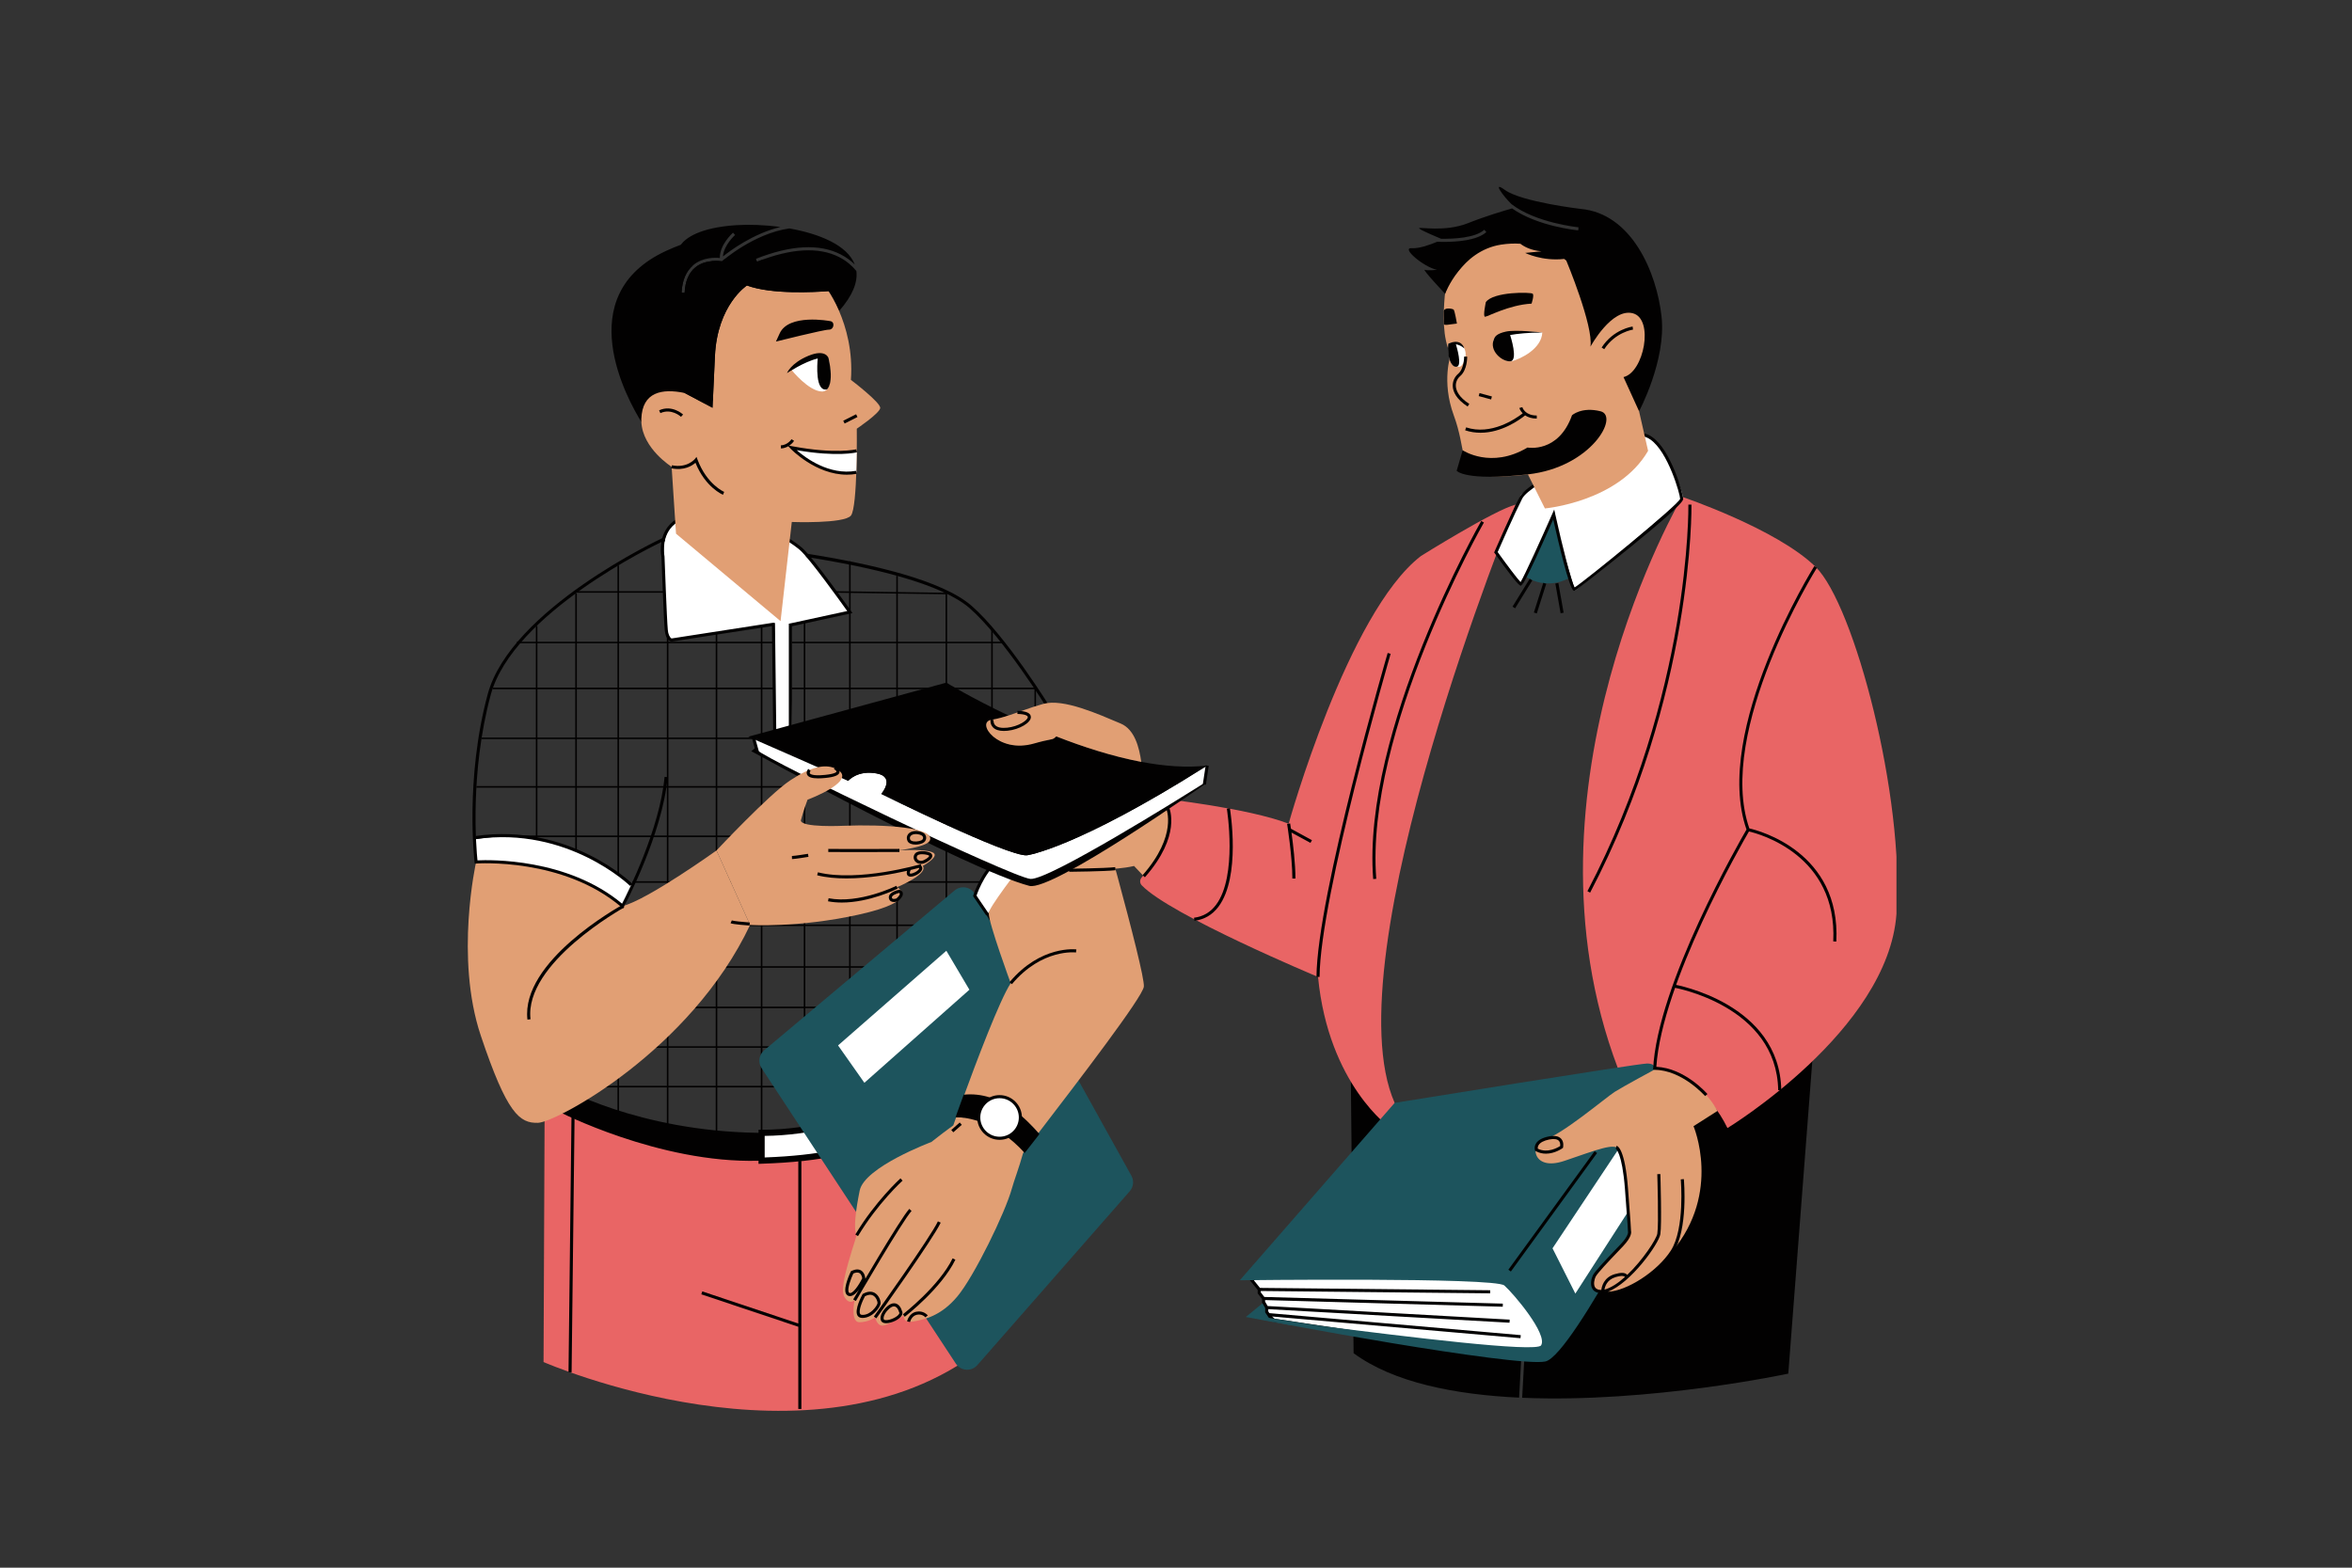 <svg xmlns="http://www.w3.org/2000/svg" xmlns:xlink="http://www.w3.org/1999/xlink" width="600" zoomAndPan="magnify" viewBox="0 0 450 300" height="400" preserveAspectRatio="xMidYMid meet" version="1.0"><rect x="0" y="0" width="450" height="300" fill="#333333" stroke="none"/><defs><clipPath id="28904835fd"><path d="M 103.66 205.098 L 194.52 205.098 L 194.52 269.988 L 103.66 269.988 Z M 103.66 205.098 " clip-rule="nonzero"/></clipPath><clipPath id="6abbe1ecee"><path d="M 108.379 198.016 L 347.332 198.016 L 347.332 269.988 L 108.379 269.988 Z M 108.379 198.016 " clip-rule="nonzero"/></clipPath><clipPath id="1714188edd"><path d="M 218.121 95 L 362.844 95 L 362.844 216 L 218.121 216 Z M 218.121 95 " clip-rule="nonzero"/></clipPath></defs><path fill="#ffffff" d="M 189.008 166.082 L 186.562 171.133 L 188.711 175.211 L 195.383 166.832 Z M 91.02 160.586 L 91.09 164.957 C 91.09 164.957 105.953 163.562 117.605 172.168 L 119.367 173.531 L 120.973 169.57 C 120.973 169.57 108.422 157.574 91.02 160.586 Z M 147.832 119.562 L 148.383 141.438 L 151.516 141.438 L 151.293 128.953 L 151.145 119.562 L 162.457 117.254 C 162.457 117.254 153.414 103.34 150.27 103.293 C 147.129 103.242 129.781 99.125 129.781 99.125 C 129.781 99.125 127.203 101.234 127.02 104.348 C 126.84 107.461 127.59 120.836 127.59 120.836 L 128.441 122.426 Z M 307.121 85.438 C 307.121 85.438 312.84 79.34 318.008 86.121 C 318.008 86.121 321.805 92.648 322.039 95.512 L 301.367 113.031 C 301.367 113.031 297.562 101.145 297.465 97.977 L 291.145 112 L 286.438 105.715 C 286.438 105.715 290.242 96.113 290.969 94.758 C 291.691 93.402 307.121 85.438 307.121 85.438 " fill-opacity="1" fill-rule="nonzero"/><g clip-path="url(#28904835fd)"><path fill="#e96565" d="M 185.988 205.465 C 185.988 205.465 202.82 246.488 187.73 258.203 C 155.512 283.207 103.996 260.648 103.996 260.648 L 104.203 211.633 L 109.066 209.445 C 109.066 209.445 127.594 224.043 151.52 218.449 C 175.449 212.855 185.988 205.465 185.988 205.465 " fill-opacity="1" fill-rule="nonzero"/></g><g clip-path="url(#6abbe1ecee)"><path fill="#020101" d="M 321.461 211.129 L 321.066 220.52 C 300.578 231.195 258.457 206.988 258.457 206.988 L 258.977 258.953 C 266.605 264.582 278.398 266.887 290.727 267.465 L 290.645 267.461 L 292.152 240.004 L 292.738 240.035 L 291.23 267.484 C 315.73 268.539 342.148 262.863 342.148 262.863 L 347.125 198.094 Z M 108.773 262.602 L 109.363 262.605 L 109.938 213.012 L 109.348 213.004 Z M 153.324 222.148 L 153.324 269.633 L 152.734 269.633 L 152.734 253.895 L 134.18 247.688 L 134.367 247.129 L 152.734 253.273 L 152.734 222.148 L 153.324 222.148 " fill-opacity="1" fill-rule="nonzero"/></g><path fill="#020101" d="M 189.645 159.891 L 181.211 159.891 L 181.211 150.727 L 181.387 150.727 L 181.387 150.434 L 181.211 150.434 L 181.211 131.887 L 189.645 131.887 Z M 180.914 168.641 L 171.777 168.641 L 171.777 160.184 L 180.914 160.184 Z M 180.914 176.918 L 171.777 176.918 L 171.777 168.938 L 180.914 168.938 Z M 180.914 184.898 L 171.777 184.898 L 171.777 177.211 L 180.914 177.211 Z M 180.914 192.637 L 171.777 192.637 L 171.777 185.195 L 180.914 185.195 Z M 180.914 200.215 L 171.777 200.215 L 171.777 192.934 L 180.914 192.934 Z M 180.914 207.793 L 171.777 207.793 L 171.777 200.508 L 180.914 200.508 Z M 162.75 207.793 L 162.75 200.508 L 171.484 200.508 L 171.484 207.793 Z M 154.074 207.793 L 154.074 200.508 L 162.457 200.508 L 162.457 207.793 Z M 145.863 207.793 L 145.863 200.508 L 153.781 200.508 L 153.781 207.793 Z M 137.234 207.793 L 137.234 200.508 L 145.566 200.508 L 145.566 207.793 Z M 127.887 207.793 L 127.887 200.508 L 136.938 200.508 L 136.938 207.793 Z M 118.43 207.793 L 118.43 200.508 L 127.59 200.508 L 127.59 207.793 Z M 118.43 192.934 L 127.59 192.934 L 127.59 200.215 L 118.43 200.215 Z M 118.43 185.195 L 127.59 185.195 L 127.59 192.637 L 118.43 192.637 Z M 118.43 177.211 L 127.59 177.211 L 127.59 184.898 L 118.43 184.898 Z M 127.887 168.938 L 136.938 168.938 L 136.938 176.918 L 127.887 176.918 Z M 127.887 160.184 L 136.938 160.184 L 136.938 168.641 L 127.887 168.641 Z M 118.43 159.891 L 118.43 150.727 L 127.59 150.727 L 127.59 159.891 Z M 110.363 159.891 L 110.363 150.727 L 118.137 150.727 L 118.137 159.891 Z M 102.816 159.891 L 102.816 150.727 L 110.066 150.727 L 110.066 159.891 Z M 102.816 141.438 L 110.066 141.438 L 110.066 150.434 L 102.816 150.434 Z M 102.816 131.887 L 110.066 131.887 L 110.066 141.141 L 102.816 141.141 Z M 102.816 123.102 L 110.066 123.102 L 110.066 131.594 L 102.816 131.594 Z M 118.137 123.102 L 118.137 131.594 L 110.363 131.594 L 110.363 123.102 Z M 127.59 123.102 L 127.59 131.594 L 118.43 131.594 L 118.43 123.102 Z M 136.938 123.102 L 136.938 131.594 L 127.887 131.594 L 127.887 123.102 Z M 145.566 123.102 L 145.566 131.594 L 137.234 131.594 L 137.234 123.102 Z M 145.566 141.141 L 137.234 141.141 L 137.234 131.887 L 145.566 131.887 Z M 145.566 150.434 L 137.234 150.434 L 137.234 141.438 L 145.566 141.438 Z M 153.781 150.727 L 153.781 159.891 L 145.863 159.891 L 145.863 150.727 Z M 154.074 131.887 L 162.457 131.887 L 162.457 150.434 L 154.074 150.434 Z M 154.074 123.102 L 162.457 123.102 L 162.457 131.594 L 154.074 131.594 Z M 162.75 113.469 L 171.484 113.59 L 171.484 122.809 L 162.75 122.809 Z M 180.914 113.727 L 180.914 122.809 L 171.777 122.809 L 171.777 113.594 Z M 171.777 131.594 L 171.777 123.102 L 180.914 123.102 L 180.914 131.594 Z M 171.777 150.434 L 171.777 131.887 L 180.914 131.887 L 180.914 150.434 Z M 171.777 150.727 L 180.914 150.727 L 180.914 159.891 L 171.777 159.891 Z M 162.75 131.594 L 162.75 123.102 L 171.484 123.102 L 171.484 131.594 Z M 171.484 131.887 L 171.484 150.434 L 162.75 150.434 L 162.75 131.887 Z M 162.75 159.891 L 162.75 150.727 L 171.484 150.727 L 171.484 159.891 Z M 162.75 168.641 L 162.75 160.184 L 171.484 160.184 L 171.484 168.641 Z M 162.75 176.918 L 162.75 168.938 L 171.484 168.938 L 171.484 176.918 Z M 162.75 184.898 L 162.75 177.211 L 171.484 177.211 L 171.484 184.898 Z M 162.75 192.637 L 162.75 185.195 L 171.484 185.195 L 171.484 192.637 Z M 162.75 192.934 L 171.484 192.934 L 171.484 200.215 L 162.75 200.215 Z M 154.074 192.934 L 162.457 192.934 L 162.457 200.215 L 154.074 200.215 Z M 145.863 192.934 L 153.781 192.934 L 153.781 200.215 L 145.863 200.215 Z M 137.234 192.934 L 145.566 192.934 L 145.566 200.215 L 137.234 200.215 Z M 136.938 192.934 L 136.938 200.215 L 127.887 200.215 L 127.887 192.934 Z M 136.938 185.195 L 136.938 192.637 L 127.887 192.637 L 127.887 185.195 Z M 136.938 184.898 L 127.887 184.898 L 127.887 177.211 L 136.938 177.211 Z M 145.566 177.211 L 145.566 184.898 L 137.234 184.898 L 137.234 177.211 Z M 145.566 168.938 L 145.566 176.918 L 137.234 176.918 L 137.234 168.938 Z M 153.781 168.641 L 145.863 168.641 L 145.863 160.184 L 153.781 160.184 Z M 154.074 176.918 L 154.074 168.938 L 162.457 168.938 L 162.457 176.918 Z M 154.074 184.898 L 154.074 177.211 L 162.457 177.211 L 162.457 184.898 Z M 154.074 185.195 L 162.457 185.195 L 162.457 192.637 L 154.074 192.637 Z M 145.863 176.918 L 145.863 168.938 L 153.781 168.938 L 153.781 176.918 Z M 153.781 177.211 L 153.781 184.898 L 145.863 184.898 L 145.863 177.211 Z M 145.566 192.637 L 137.234 192.637 L 137.234 185.195 L 145.566 185.195 Z M 145.863 185.195 L 153.781 185.195 L 153.781 192.637 L 145.863 192.637 Z M 154.074 159.891 L 154.074 150.727 L 162.457 150.727 L 162.457 159.891 Z M 162.457 160.184 L 162.457 168.641 L 154.074 168.641 L 154.074 160.184 Z M 145.566 160.184 L 145.566 168.641 L 137.234 168.641 L 137.234 160.184 Z M 137.234 150.727 L 145.566 150.727 L 145.566 159.891 L 137.234 159.891 Z M 136.938 150.727 L 136.938 159.891 L 127.887 159.891 L 127.887 150.727 Z M 127.887 141.438 L 136.938 141.438 L 136.938 150.434 L 127.887 150.434 Z M 118.43 141.438 L 127.59 141.438 L 127.59 150.434 L 118.43 150.434 Z M 118.137 141.438 L 118.137 150.434 L 110.363 150.434 L 110.363 141.438 Z M 118.137 141.141 L 110.363 141.141 L 110.363 131.887 L 118.137 131.887 Z M 127.887 131.887 L 136.938 131.887 L 136.938 141.141 L 127.887 141.141 Z M 127.59 141.141 L 118.43 141.141 L 118.43 131.887 L 127.59 131.887 Z M 189.645 123.102 L 189.645 131.594 L 181.211 131.594 L 181.211 123.102 Z M 197.922 131.363 L 197.922 131.594 L 189.941 131.594 L 189.941 123.102 L 192.078 123.102 L 192.078 122.809 L 189.941 122.809 L 189.941 120.516 L 189.645 120.516 L 189.645 122.809 L 181.211 122.809 L 181.211 113.434 L 171.777 113.301 L 171.777 110.188 L 171.484 110.188 L 171.484 113.297 L 162.75 113.172 L 162.75 107.418 L 162.457 107.418 L 162.457 113.168 L 159.824 113.133 L 159.82 113.426 L 162.457 113.465 L 162.457 122.809 L 154.074 122.809 L 154.074 119.008 L 153.781 119.008 L 153.781 122.809 L 151.496 122.809 L 151.496 123.102 L 153.781 123.102 L 153.781 131.594 L 151.496 131.594 L 151.496 131.887 L 153.781 131.887 L 153.781 150.434 L 145.863 150.434 L 145.863 141.438 L 147.527 141.438 L 147.527 141.141 L 145.863 141.141 L 145.863 131.887 L 148.043 131.887 L 148.043 131.594 L 145.863 131.594 L 145.863 123.102 L 148.043 123.102 L 148.043 122.809 L 145.863 122.809 L 145.863 119.785 L 145.566 119.785 L 145.566 122.809 L 137.234 122.809 L 137.234 121.195 L 136.938 121.32 L 136.938 122.809 L 127.887 122.809 L 127.887 121.703 L 127.59 121.703 L 127.59 122.809 L 118.43 122.809 L 118.43 113.426 L 127.109 113.426 L 127.109 113.133 L 118.43 113.133 L 118.43 108.211 L 118.137 108.211 L 118.137 113.133 L 109.762 113.133 L 109.762 113.426 L 118.137 113.426 L 118.137 122.809 L 110.363 122.809 L 110.363 113.578 L 110.066 113.578 L 110.066 122.809 L 102.816 122.809 L 102.816 119.785 L 102.523 119.785 L 102.523 122.809 L 98.891 122.809 L 98.891 123.102 L 102.523 123.102 L 102.523 131.594 L 94.277 131.594 L 94.277 131.887 L 102.523 131.887 L 102.523 141.141 L 92.133 141.141 L 92.133 141.438 L 102.523 141.438 L 102.523 150.434 L 91.148 150.434 L 91.148 150.727 L 102.523 150.727 L 102.523 159.891 L 99.234 159.891 L 99.234 160.184 L 102.523 160.184 L 102.523 160.5 L 102.816 160.5 L 102.816 160.184 L 110.066 160.184 L 110.066 162.93 L 110.363 162.867 L 110.363 160.184 L 118.137 160.184 L 118.137 167.473 L 118.43 167.473 L 118.43 160.184 L 127.59 160.184 L 127.59 168.641 L 121.016 168.641 L 121.016 168.938 L 127.59 168.938 L 127.59 176.918 L 118.43 176.918 L 118.43 176.824 L 118.137 176.824 L 118.137 176.918 L 113.383 176.918 L 113.383 177.211 L 118.137 177.211 L 118.137 184.898 L 97.215 184.898 L 97.215 185.195 L 118.137 185.195 L 118.137 192.637 L 101.145 192.637 L 101.145 192.934 L 118.137 192.934 L 118.137 200.215 L 109.066 200.215 L 109.066 200.508 L 118.137 200.508 L 118.137 207.793 L 107.043 207.793 L 107.043 208.086 L 118.137 208.086 L 118.137 214.797 L 118.43 214.797 L 118.43 208.086 L 127.59 208.086 L 127.59 215.871 L 127.887 215.871 L 127.887 208.086 L 136.938 208.086 L 136.938 216.781 L 137.234 216.781 L 137.234 208.086 L 145.566 208.086 L 145.566 216.781 L 145.863 216.781 L 145.863 208.086 L 153.781 208.086 L 153.781 216.781 L 154.074 216.781 L 154.074 208.086 L 162.457 208.086 L 162.457 215.043 L 162.75 215.043 L 162.75 208.086 L 171.484 208.086 L 171.484 213.008 L 171.777 213.008 L 171.777 208.086 L 181.211 208.086 L 181.211 200.508 L 186.508 200.508 L 186.508 200.215 L 181.211 200.215 L 181.211 192.934 L 187.293 192.934 L 187.293 192.637 L 181.211 192.637 L 181.211 185.195 L 188.094 185.195 L 188.094 184.898 L 181.211 184.898 L 181.211 177.211 L 188.691 177.211 L 188.691 176.918 L 181.211 176.918 L 181.211 168.938 L 187.539 168.938 L 187.539 168.641 L 181.211 168.641 L 181.211 160.184 L 189.645 160.184 L 189.645 162.062 L 189.941 162.062 L 189.941 160.184 L 191.012 160.184 L 191.012 159.891 L 189.941 159.891 L 189.941 131.887 L 197.922 131.887 L 197.922 143.977 L 198.215 143.977 L 198.215 131.363 L 197.922 131.363 " fill-opacity="1" fill-rule="nonzero"/><path fill="#ffffff" d="M 160.344 214.797 L 160.344 220.52 C 156.129 221.41 151.414 221.918 145.715 222.105 L 145.715 216.785 C 150.895 216.785 155.824 216.004 160.344 214.797 " fill-opacity="1" fill-rule="nonzero"/><path fill="#020101" d="M 159.754 220.039 C 155.84 220.832 151.539 221.301 146.305 221.496 L 146.305 217.371 C 150.707 217.32 155.223 216.715 159.754 215.562 Z M 186.582 202.445 L 186.586 202.445 L 189.461 174.777 L 188.875 174.715 L 186.039 202 C 184.195 203.469 174.426 210.902 160.934 214.633 L 160.934 214.027 L 160.191 214.227 C 155.309 215.531 150.438 216.195 145.715 216.195 L 145.125 216.195 L 145.125 216.781 C 145.086 216.781 145.047 216.781 145.008 216.781 C 121.949 216.449 107.195 207.938 107.195 207.938 L 106.816 212.672 C 106.816 212.672 126.133 222.664 145.125 222.125 L 145.125 222.719 L 145.734 222.695 C 151.531 222.504 156.211 221.996 160.465 221.098 L 160.934 220.996 L 160.934 220.383 C 168.75 218.641 174.875 215.5 182.48 210.445 C 187.199 207.309 188.473 206.684 188 205.926 C 187.496 205.125 186.898 203.414 186.582 202.445 " fill-opacity="1" fill-rule="nonzero"/><path fill="#1d545d" d="M 146.207 200.992 L 182.633 170.406 C 183.879 169.359 185.773 169.707 186.562 171.133 L 216.465 224.992 C 216.996 225.949 216.871 227.137 216.148 227.961 L 186.992 261.234 C 185.863 262.523 183.816 262.383 182.875 260.949 L 145.707 204.398 C 144.984 203.301 145.199 201.836 146.207 200.992 " fill-opacity="1" fill-rule="nonzero"/><path fill="#ffffff" d="M 185.473 189.398 L 165.379 207.207 L 160.344 200.055 L 181.062 181.941 L 185.473 189.398 " fill-opacity="1" fill-rule="nonzero"/><path fill="#e19f74" d="M 208.598 148.988 C 208.598 148.988 189.168 172.789 189.168 174.746 C 189.168 176.707 193.375 188.152 193.375 188.152 C 191.266 191.367 186.875 202.973 184.188 210.336 C 186.145 210.133 187.945 210.352 189.586 210.809 C 189.316 210.871 189.051 210.93 188.762 211.008 C 188.762 211.008 187.012 212.098 184.457 213.879 C 183.867 213.812 183.352 213.797 182.938 213.805 C 182.723 214.41 182.535 214.926 182.387 215.355 C 181.074 216.309 179.645 217.383 178.18 218.547 L 178.184 218.543 C 178.184 218.543 165.379 223.328 164.477 227.848 C 163.727 231.582 163.242 235.207 163.902 236.398 C 161.293 244.539 160.828 247.102 161.664 248.363 C 162.578 249.734 163.492 248.816 163.492 248.816 C 163.492 248.816 162.672 253.027 164.41 253.027 C 166.148 253.027 167.434 252.113 167.434 252.113 C 167.434 252.113 167.797 253.762 168.895 253.668 C 169.996 253.578 172.926 251.746 172.926 251.746 C 172.926 251.746 172.703 253.262 174.719 252.891 C 176.734 252.52 179.973 251.93 183.176 248.086 C 186.383 244.242 192.332 232.066 193.613 227.395 C 194.02 225.918 195 223.363 195.738 220.684 C 195.793 220.609 195.844 220.543 195.902 220.469 C 195.875 220.434 195.848 220.41 195.816 220.379 C 196.336 218.438 196.707 216.449 196.625 214.766 C 197.473 215.512 198.164 216.234 198.68 216.824 C 206.25 206.945 218.633 190.805 218.848 188.805 C 219.148 186 208.598 148.988 208.598 148.988 Z M 137.086 162.746 L 143.512 177.004 C 132.164 201.008 106.453 214.766 102.938 214.867 C 99.426 214.969 97.012 213.16 91.992 198.195 C 86.973 183.234 91.09 164.957 91.09 164.957 C 109.77 164.352 119.109 173.391 119.109 173.391 C 123.93 172.188 137.086 162.746 137.086 162.746 " fill-opacity="1" fill-rule="nonzero"/><path fill="#020101" d="M 205.863 182.27 L 205.941 181.688 C 205.875 181.676 199.113 180.836 193.148 187.961 L 193.602 188.34 C 199.348 181.48 205.797 182.262 205.863 182.27 Z M 101.5 195.047 C 100.258 184.301 119.234 173.754 119.426 173.648 L 119.141 173.133 C 118.344 173.57 99.625 183.973 100.914 195.117 Z M 184.016 215.246 L 183.621 214.805 L 182.004 216.242 L 182.395 216.68 Z M 175.422 251.598 C 176.457 251.379 177.027 252.066 177.051 252.098 L 177.512 251.73 C 177.48 251.691 176.703 250.723 175.301 251.02 C 173.887 251.32 173.555 252.801 173.543 252.863 L 174.121 252.988 C 174.121 252.977 174.379 251.82 175.422 251.598 Z M 171.984 251.004 L 172.027 251.098 C 172.074 251.172 172.113 251.266 172.023 251.43 C 171.727 251.988 170.391 252.629 169.543 252.629 C 169.535 252.629 169.527 252.629 169.523 252.629 C 169.305 252.629 169.145 252.578 169.105 252.492 C 168.984 252.25 169.078 251.828 169.355 251.363 C 169.789 250.633 170.543 250.004 171 249.992 C 171.008 249.992 171.016 249.992 171.023 249.992 C 171.73 249.992 171.98 250.992 171.984 251.004 Z M 172.543 251.711 C 172.711 251.402 172.711 251.086 172.547 250.812 C 172.469 250.543 172.07 249.352 170.98 249.402 C 170.223 249.426 169.316 250.273 168.848 251.062 C 168.453 251.719 168.359 252.32 168.578 252.758 C 168.684 252.965 168.926 253.215 169.512 253.219 C 169.523 253.219 169.535 253.219 169.543 253.219 C 170.535 253.219 172.102 252.531 172.543 251.711 Z M 164.445 243.629 C 164.836 243.863 164.941 244.426 164.965 244.625 C 164.32 245.93 163.133 247.676 162.52 247.422 C 162.469 247.402 162.406 247.359 162.363 247.242 C 162.109 246.574 162.766 244.758 163.266 243.703 C 163.766 243.484 164.164 243.461 164.445 243.629 Z M 165.531 244.809 L 165.566 244.742 L 165.559 244.668 C 165.559 244.621 165.496 243.57 164.75 243.121 C 164.273 242.836 163.66 242.863 162.922 243.207 L 162.824 243.25 L 162.777 243.348 C 162.633 243.645 161.375 246.301 161.812 247.449 C 161.902 247.691 162.07 247.871 162.289 247.965 C 162.402 248.012 162.52 248.035 162.633 248.035 C 163.902 248.035 165.254 245.383 165.531 244.809 Z M 167.09 247.941 C 167.668 248.289 167.902 249.086 167.898 249.344 C 167.895 249.535 167.586 250.164 166.98 250.734 C 166.535 251.156 165.812 251.672 164.941 251.617 C 164.695 251.605 164.609 251.512 164.566 251.43 C 164.23 250.84 164.938 249.086 165.484 248.062 C 166.117 247.723 166.656 247.684 167.09 247.941 Z M 167.387 251.16 C 168.008 250.578 168.48 249.801 168.488 249.355 C 168.496 248.918 168.18 247.906 167.391 247.434 C 166.949 247.172 166.199 246.984 165.121 247.586 L 165.047 247.629 L 165.008 247.703 C 164.848 248 163.438 250.637 164.051 251.723 C 164.172 251.934 164.418 252.184 164.914 252.207 C 164.953 252.207 164.988 252.207 165.023 252.207 C 165.836 252.207 166.668 251.84 167.387 251.16 Z M 182.793 241.059 L 182.262 240.801 C 179.664 246.145 172.812 251.461 172.746 251.516 L 173.105 251.98 C 173.391 251.762 180.129 246.527 182.793 241.059 Z M 179.984 233.973 L 179.449 233.723 C 178.02 236.777 167.297 251.789 167.191 251.941 L 167.672 252.285 C 168.113 251.668 178.531 237.074 179.984 233.973 Z M 174.406 231.738 L 173.977 231.336 C 172.266 233.145 163.605 248.035 163.238 248.672 L 163.75 248.965 C 163.84 248.812 172.742 233.504 174.406 231.738 Z M 164.156 236.551 L 163.648 236.246 C 167.449 229.895 172.238 225.539 172.289 225.492 L 172.684 225.934 C 172.637 225.973 167.91 230.277 164.156 236.551 " fill-opacity="1" fill-rule="nonzero"/><path fill="#020101" d="M 198.859 217.039 C 197.832 218.387 196.863 219.574 196.055 220.637 C 190.559 214.609 185.094 213.758 182.816 213.801 C 183.164 212.828 183.902 210.805 184.379 209.488 C 191.555 208.742 196.711 214.578 198.859 217.039 " fill-opacity="1" fill-rule="nonzero"/><path fill="#ffffff" d="M 195.223 213.844 C 195.223 216.043 193.441 217.828 191.242 217.828 C 189.043 217.828 187.258 216.043 187.258 213.844 C 187.258 211.645 189.043 209.859 191.242 209.859 C 193.441 209.859 195.223 211.645 195.223 213.844 " fill-opacity="1" fill-rule="nonzero"/><path fill="#020101" d="M 191.242 210.156 C 189.211 210.156 187.555 211.812 187.555 213.844 C 187.555 215.875 189.211 217.531 191.242 217.531 C 193.277 217.531 194.93 215.875 194.93 213.844 C 194.93 211.812 193.277 210.156 191.242 210.156 Z M 191.242 218.121 C 188.883 218.121 186.965 216.203 186.965 213.844 C 186.965 211.484 188.883 209.566 191.242 209.566 C 193.602 209.566 195.52 211.484 195.52 213.844 C 195.52 216.203 193.602 218.121 191.242 218.121 " fill-opacity="1" fill-rule="nonzero"/><path fill="#020101" d="M 185.887 115.926 C 180.266 111.031 166.668 107.867 153.93 105.887 C 154.098 106.062 154.215 106.277 154.25 106.559 C 154.25 106.562 154.246 106.57 154.246 106.578 C 166.812 108.555 180.094 111.668 185.5 116.371 C 192.027 122.055 200.418 135.648 200.504 135.785 L 201.008 135.477 C 200.922 135.34 192.484 121.672 185.887 115.926 Z M 149.688 105.359 C 149.832 105.359 150.004 105.348 150.199 105.34 C 142.605 104.273 135.648 103.633 131.324 103.293 C 131.609 103.391 131.742 103.672 131.715 103.926 C 135.855 104.27 142.207 104.875 149.176 105.832 C 149.203 105.59 149.371 105.363 149.688 105.359 Z M 127.148 148.66 L 127.738 148.711 C 126.738 159.691 119.441 173.395 119.367 173.531 L 119.195 173.855 L 118.914 173.613 C 107.793 164.07 91.277 165.238 91.109 165.25 L 90.828 165.273 L 90.797 164.992 C 90.777 164.832 88.93 149.078 93.312 132.844 C 97.719 116.527 126.402 103.133 126.691 103 L 126.762 102.969 L 126.832 102.973 C 126.91 102.977 127.059 102.988 127.273 103 C 127.223 103.191 127.184 103.387 127.16 103.582 C 127.035 103.578 126.93 103.57 126.875 103.566 C 125.328 104.297 98.113 117.324 93.883 132.996 C 89.852 147.941 91.129 162.48 91.352 164.645 C 93.594 164.531 108.531 164.164 119.02 172.93 C 120.121 170.793 126.246 158.582 127.148 148.66 " fill-opacity="1" fill-rule="nonzero"/><g clip-path="url(#1714188edd)"><path fill="#e96565" d="M 271.855 106.406 C 257.797 117.254 246.551 157.625 246.551 157.625 C 238.715 154.609 222.246 152.816 222.246 152.816 C 225.766 158.691 220.324 165.75 218.418 167.934 C 218.051 168.359 218.047 168.996 218.434 169.406 C 223.871 175.121 252.176 186.949 252.176 186.949 C 254.18 207.637 266.031 215.871 266.031 215.871 L 266.836 211.051 C 254.586 183.332 289.984 96.562 289.984 96.562 C 285.902 97.609 271.855 106.406 271.855 106.406 Z M 347.379 108.484 C 354.809 115.789 364.449 152.602 362.844 174.895 C 361.238 197.191 330.508 215.871 330.508 215.871 C 323.68 201.812 309.543 204.422 309.543 204.422 C 289.18 150.594 321.844 95.082 321.844 95.082 C 321.844 95.082 339.945 101.184 347.379 108.484 " fill-opacity="1" fill-rule="nonzero"/></g><path fill="#1d545d" d="M 300.297 110.594 C 295.5 113.137 291.84 110.289 291.84 110.289 L 297.176 98.652 " fill-opacity="1" fill-rule="nonzero"/><path fill="#1d545d" d="M 247.102 253.633 L 238.363 252.027 L 243.988 247.406 Z M 247.102 253.633 " fill-opacity="1" fill-rule="nonzero"/><path fill="#ffffff" d="M 295.383 244.566 L 300.277 254.812 L 294.062 260.195 L 243.746 252.629 L 242.961 251.949 L 242.355 251.047 L 242.355 250.215 L 241.754 249.164 L 241.754 248.484 L 240.926 247.406 L 240.926 246.754 L 239.492 244.973 C 253.121 234.074 295.383 244.566 295.383 244.566 " fill-opacity="1" fill-rule="nonzero"/><path fill="#020101" d="M 293.973 259.879 L 243.875 252.352 L 243.387 251.93 L 290.91 256.086 L 290.965 255.496 L 242.875 251.289 L 242.652 250.957 L 242.652 250.527 L 288.812 253.121 L 288.848 252.531 L 242.535 249.93 L 242.051 249.086 L 242.051 248.789 L 287.516 250.059 L 287.531 249.469 L 241.902 248.191 L 241.219 247.309 L 241.219 247.051 L 285.109 247.5 L 285.117 246.91 L 241.066 246.457 L 239.91 245.02 C 253.125 234.934 292.547 244.191 295.176 244.82 L 299.918 254.734 Z M 295.586 244.312 L 295.453 244.281 C 293.723 243.852 252.895 233.879 239.309 244.742 L 239.078 244.926 L 240.629 246.855 L 240.629 247.508 L 241.461 248.586 L 241.461 249.242 L 242.062 250.297 L 242.062 251.133 L 242.715 252.113 L 243.621 252.91 L 294.152 260.504 L 300.641 254.887 L 295.586 244.312 " fill-opacity="1" fill-rule="nonzero"/><path fill="#1d545d" d="M 321.066 219.188 C 321.066 219.188 301.031 259.332 295.684 260.535 C 290.336 261.742 241.129 252.73 240.824 252.324 C 240.797 252.285 241.32 252.328 242.285 252.434 L 241.492 252.008 L 253.133 253.781 C 268.801 255.766 293.961 258.891 294.855 257.449 C 296.16 255.336 289.633 247.605 287.824 246 C 286.016 244.395 237.211 244.996 237.211 244.996 L 266.836 211.051 C 266.836 211.051 313.336 203.52 315.141 203.52 C 316.949 203.52 316.578 204.672 316.578 204.672 L 315.645 206.531 L 321.066 219.188 " fill-opacity="1" fill-rule="nonzero"/><path fill="#ffffff" d="M 314.738 226.832 L 301.406 247.547 L 297.039 238.883 L 310.219 219.074 L 314.738 226.832 " fill-opacity="1" fill-rule="nonzero"/><path fill="#020101" d="M 233.125 173.512 C 237.426 167.785 235.398 155.188 235.309 154.656 L 234.727 154.754 C 234.746 154.879 236.801 167.633 232.656 173.156 C 231.582 174.586 230.168 175.414 228.449 175.617 L 228.52 176.203 C 230.402 175.98 231.953 175.074 233.125 173.512 Z M 340.805 208.617 C 340.52 191.98 320.535 188.434 320.332 188.402 L 320.234 188.984 C 320.43 189.016 339.938 192.48 340.215 208.629 Z M 263.316 168.176 C 261.137 140 283.684 100.387 283.914 99.988 L 283.402 99.695 C 283.172 100.094 260.535 139.863 262.727 168.219 Z M 323.621 96.559 L 323.031 96.57 C 323.035 96.926 323.5 132.793 303.715 170.543 L 304.234 170.816 C 324.094 132.926 323.629 96.918 323.621 96.559 Z M 189.199 174.883 L 186.832 171.391 C 187.117 170.547 188.828 165.918 192.266 163.934 L 191.969 163.422 C 188 165.715 186.297 171.117 186.223 171.348 L 186.184 171.484 L 188.711 175.211 Z M 120.973 169.117 C 120.855 169 108.828 157.426 91.02 159.984 L 91.102 160.57 C 108.617 158.051 120.441 169.422 120.562 169.539 Z M 148.574 144.398 L 150.926 144.398 L 150.926 119.359 L 162.102 116.934 C 160.797 115.105 154.93 106.938 153.098 105.305 C 151.34 103.738 142.934 98.012 133.992 98.629 C 131.309 98.812 129.363 99.684 128.211 101.215 C 126.512 103.48 127.133 106.449 127.137 106.48 C 127.148 106.656 127.582 118.668 127.77 120.527 C 127.906 121.922 128.398 122.145 128.504 122.176 L 147.988 119.16 L 148.273 119.223 L 148.281 119.457 Z M 151.516 144.988 L 147.992 144.988 L 147.695 119.805 L 128.547 122.766 C 128.379 122.766 127.391 122.672 127.184 120.586 C 126.992 118.707 126.57 107.051 126.555 106.555 C 126.531 106.473 125.879 103.34 127.738 100.859 C 129 99.188 131.09 98.238 133.949 98.039 C 143.094 97.41 151.691 103.262 153.492 104.863 C 155.598 106.738 162.547 116.539 162.844 116.957 L 163.102 117.32 L 151.516 119.836 L 151.516 144.988 " fill-opacity="1" fill-rule="nonzero"/><path fill="#e19f74" d="M 223.285 154.273 C 217.473 157.828 209.336 162.688 203.613 165.625 C 208.219 166.41 212.91 166.637 216.977 165.719 L 218.828 167.68 C 218.828 167.68 225.637 160.91 223.285 154.273 " fill-opacity="1" fill-rule="nonzero"/><path fill="#020101" d="M 230.848 149.84 C 230.848 149.84 201.297 170.672 196.938 169.523 C 185.039 166.387 143.738 143.754 143.738 143.754 L 144.664 142.996 L 230.848 149.84 " fill-opacity="1" fill-rule="nonzero"/><path fill="#ffffff" d="M 230.969 146.504 L 230.469 149.812 C 230.469 149.812 227.484 151.699 223.285 154.273 C 217.473 157.828 209.336 162.688 203.613 165.625 C 200.445 167.246 198.02 168.285 197.129 168.191 C 193.457 167.809 147.312 145.746 144.805 143.512 L 144.102 140.98 C 144.102 140.98 160.336 148.488 162.289 149.418 C 162.289 149.418 164.023 147.328 167.719 148.008 C 171.406 148.684 168.617 151.926 168.617 151.926 C 168.617 151.926 192.867 163.973 196.484 163.672 C 196.484 163.672 205.691 162.48 230.969 146.504 " fill-opacity="1" fill-rule="nonzero"/><path fill="#020101" d="M 230.969 146.504 C 205.691 162.48 196.484 163.672 196.484 163.672 C 192.867 163.973 168.617 151.926 168.617 151.926 C 168.617 151.926 171.406 148.684 167.719 148.008 C 164.023 147.328 162.289 149.418 162.289 149.418 C 160.336 148.488 143.16 140.98 143.16 140.98 L 181.059 130.633 C 181.059 130.633 185.871 133.562 192.934 136.922 C 191.844 137.281 190.781 137.574 189.707 137.742 C 186.621 138.23 190.984 143.676 196.375 142.477 C 199.961 141.684 201.137 141.652 201.738 141.227 L 201.777 141.199 C 201.789 141.188 201.801 141.18 201.812 141.168 L 202.086 140.934 C 202.09 140.926 202.098 140.922 202.098 140.922 C 207.027 142.855 212.391 144.602 217.66 145.66 C 217.891 145.707 218.121 145.754 218.352 145.793 C 222.734 146.621 227.039 146.957 230.969 146.504 " fill-opacity="1" fill-rule="nonzero"/><path fill="#e19f74" d="M 143.512 177.004 C 143.512 177.004 152.566 177.602 164.199 175.047 C 176.551 172.336 171.633 169.773 171.633 169.773 C 171.633 169.773 177.707 167.266 176.551 165.707 C 176.551 165.707 180.141 163.75 178.336 163.07 C 176.527 162.395 171.781 162.746 171.781 162.746 C 171.781 162.746 177.375 162.113 177.91 160.836 C 178.957 158.328 169.32 157.723 161.34 158.027 C 161.34 158.027 153.227 158.426 153.227 156.996 C 153.227 156.996 153.754 154.988 154.504 153.035 C 154.504 153.035 164.93 149.176 159.656 146.992 C 157.836 146.238 155.211 146.652 151.145 149.363 C 147.078 152.074 137.086 162.746 137.086 162.746 Z M 214.414 138.457 C 210.121 136.648 203.469 133.637 199.637 134.691 C 197.137 135.375 194.988 136.262 192.934 136.922 C 191.844 137.281 190.781 137.574 189.707 137.742 C 186.621 138.23 190.914 144.281 197.844 142.281 C 201.375 141.266 201.137 141.652 201.738 141.227 L 201.777 141.199 C 201.789 141.188 201.801 141.18 201.812 141.168 L 202.086 140.934 C 202.09 140.926 202.098 140.922 202.098 140.922 C 207.242 142.938 212.859 144.754 218.352 145.793 C 217.969 143.078 217.113 139.59 214.414 138.457 Z M 328.59 212.598 L 324.016 215.512 C 324.016 215.512 329.422 228.191 319.918 239.496 C 310.41 250.801 304.695 247.211 304.559 245.41 C 304.418 243.605 310.957 238.27 311.629 236.508 C 312.301 234.742 310.652 221.172 309.754 219.93 C 308.852 218.691 305.824 219.93 299.348 222.137 C 292.867 224.348 292.715 218.418 295.504 218 C 298.293 217.586 307.309 209.973 308.938 208.941 C 310.574 207.91 316.578 204.672 316.578 204.672 C 325.074 205.227 328.59 212.598 328.59 212.598 " fill-opacity="1" fill-rule="nonzero"/><path fill="#020101" d="M 223.656 154.461 C 223.758 154.68 226.074 159.887 219.051 167.875 L 218.609 167.484 C 225.355 159.812 223.145 154.762 223.121 154.715 Z M 154.586 163.387 L 154.684 163.969 C 154.586 163.984 152.219 164.375 151.531 164.398 L 151.512 163.809 C 152.16 163.785 154.566 163.391 154.586 163.387 Z M 171.488 171.945 C 171.305 172.008 170.93 172.074 170.754 171.965 C 170.715 171.938 170.66 171.887 170.645 171.75 C 170.598 171.344 171.516 170.996 172.035 170.867 C 172.145 170.938 172.152 171 172.152 171.023 C 172.18 171.27 171.785 171.707 171.488 171.945 Z M 172.215 170.289 L 172.121 170.242 L 172.023 170.266 C 171.809 170.309 169.93 170.727 170.059 171.82 C 170.102 172.184 170.293 172.371 170.445 172.469 C 170.625 172.578 170.832 172.613 171.031 172.613 C 171.371 172.613 171.68 172.508 171.73 172.488 L 171.812 172.445 C 171.98 172.316 172.809 171.637 172.742 170.965 C 172.723 170.766 172.613 170.484 172.215 170.289 Z M 176.777 164.59 C 176.23 164.859 175.801 164.719 175.582 164.496 C 175.391 164.305 175.344 164.043 175.461 163.812 C 175.594 163.547 176 163.469 176.402 163.469 C 176.734 163.469 177.066 163.52 177.242 163.559 L 177.25 163.562 C 177.676 163.641 177.781 163.762 177.785 163.781 C 177.793 163.859 177.574 164.199 176.777 164.59 Z M 177.367 162.984 C 177.141 162.934 175.418 162.574 174.934 163.547 C 174.703 164 174.797 164.539 175.164 164.914 C 175.434 165.184 175.801 165.324 176.195 165.324 C 176.469 165.324 176.758 165.254 177.039 165.121 C 177.57 164.855 178.453 164.324 178.367 163.703 C 178.32 163.344 177.984 163.102 177.367 162.984 Z M 174.211 159.996 C 174.398 159.746 174.766 159.613 175.227 159.613 C 175.336 159.613 175.453 159.621 175.574 159.633 C 175.875 159.676 176.133 159.758 176.344 159.879 C 176.523 159.984 176.621 160.16 176.613 160.355 C 176.602 160.555 176.477 160.723 176.285 160.809 C 175.719 161.055 174.934 161.105 174.465 160.922 C 174.352 160.875 174.207 160.797 174.156 160.68 C 174.047 160.422 174.066 160.188 174.211 159.996 Z M 174.246 161.469 C 174.512 161.574 174.832 161.625 175.168 161.625 C 175.621 161.625 176.105 161.531 176.52 161.348 L 176.523 161.348 C 176.914 161.176 177.18 160.809 177.203 160.387 C 177.223 159.973 177.008 159.582 176.637 159.367 C 176.359 159.207 176.027 159.102 175.656 159.051 C 174.824 158.938 174.105 159.16 173.738 159.641 C 173.469 160 173.422 160.465 173.617 160.91 C 173.719 161.156 173.938 161.348 174.246 161.469 Z M 154.43 148.262 C 154.207 147.828 154.457 147.352 154.645 147.137 L 155.09 147.523 C 155.031 147.594 154.875 147.836 154.953 147.988 C 155.004 148.082 155.367 148.535 157.82 148.289 C 159.938 148.082 160.047 147.684 160.047 147.664 C 160.07 147.559 159.805 147.312 159.57 147.184 L 159.852 146.664 C 160.004 146.746 160.75 147.188 160.625 147.781 C 160.508 148.363 159.66 148.703 157.875 148.879 C 157.371 148.93 156.922 148.953 156.527 148.953 C 155.348 148.953 154.672 148.727 154.43 148.262 Z M 140.016 176.133 C 140.297 176.258 142.191 176.441 143.453 176.531 L 143.41 177.117 C 142.887 177.082 140.254 176.887 139.777 176.672 Z M 171.762 170.039 C 171.512 170.168 166.344 172.715 161.062 172.715 C 160.176 172.715 159.289 172.641 158.422 172.477 L 158.531 171.895 C 164.391 173.02 171.43 169.547 171.5 169.512 Z M 175.84 166.27 C 175.625 166.715 174.598 167.23 174.184 167.172 C 174.148 167.168 174.098 167.156 174.086 167.133 C 174.031 167.027 174.117 166.715 174.227 166.504 L 174.199 166.492 C 174.906 166.324 175.465 166.176 175.832 166.082 C 175.871 166.129 175.887 166.176 175.84 166.27 Z M 176.168 165.375 C 176.051 165.41 164.207 168.848 156.488 166.93 L 156.348 167.5 C 158.07 167.93 159.992 168.098 161.945 168.098 C 166.277 168.098 170.754 167.273 173.543 166.645 C 173.477 166.879 173.438 167.168 173.559 167.402 C 173.633 167.543 173.785 167.719 174.109 167.758 C 174.148 167.762 174.191 167.766 174.234 167.766 C 174.91 167.766 176.055 167.18 176.371 166.527 C 176.523 166.215 176.477 165.906 176.254 165.668 Z M 158.48 162.449 C 161.258 162.5 171.973 162.449 172.082 162.449 L 172.086 163.039 C 172.012 163.039 167.25 163.062 163.246 163.062 C 161.227 163.062 159.406 163.059 158.473 163.039 Z M 305.562 220.645 L 289.066 243.324 L 288.59 242.977 L 305.086 220.301 Z M 309.098 244.398 C 310.379 244.02 310.742 244.223 310.828 244.297 C 310.855 244.324 310.871 244.355 310.883 244.383 C 309.586 245.543 308.23 246.449 306.977 246.789 C 307.074 246.172 307.465 244.883 309.098 244.398 Z M 321.574 225.691 C 321.586 225.781 322.398 235.125 319.668 239.332 C 317.055 243.367 311.203 247.074 307.629 247.191 C 312.012 245.535 317.355 238.066 317.668 236.18 C 317.969 234.363 317.684 225.07 317.672 224.672 L 317.082 224.691 C 317.086 224.789 317.379 234.324 317.086 236.086 C 316.91 237.133 314.32 241.137 311.32 243.977 C 311.293 243.941 311.27 243.902 311.23 243.867 C 310.836 243.504 310.086 243.492 308.93 243.832 C 306.863 244.445 306.457 246.164 306.375 246.852 C 306.371 246.852 306.371 246.852 306.371 246.852 C 305.809 246.852 305.414 246.695 305.203 246.383 C 304.816 245.82 305.043 244.828 305.277 244.336 C 305.602 243.652 307.859 241.289 309.508 239.559 C 309.887 239.16 310.25 238.781 310.562 238.453 C 312.18 236.738 312.133 235.824 312.059 235.555 C 312.055 235.301 311.992 233.973 311.48 227.449 C 310.902 219.973 309.559 219.316 309.293 219.262 L 309.137 219.828 C 309.148 219.832 310.348 220.488 310.895 227.496 C 311.469 234.867 311.469 235.57 311.469 235.59 L 311.461 235.641 L 311.484 235.695 C 311.488 235.703 311.66 236.426 310.129 238.047 C 309.82 238.379 309.461 238.754 309.078 239.152 C 306.832 241.512 305.082 243.371 304.746 244.082 C 304.488 244.629 304.145 245.887 304.719 246.715 C 305.047 247.199 305.602 247.441 306.367 247.441 C 306.41 247.441 306.461 247.438 306.504 247.434 L 306.445 247.695 C 306.773 247.77 307.117 247.805 307.484 247.805 C 311.512 247.805 317.625 243.574 320.164 239.656 C 323.004 235.273 322.199 226.027 322.164 225.637 Z M 230.68 146.457 L 231.262 146.547 L 230.711 150.176 L 230.129 150.09 Z M 144.391 140.902 L 145.223 143.898 L 144.652 144.059 L 143.82 141.059 Z M 197.234 137.188 C 197.281 138.285 195.074 139.598 192.777 139.84 C 192.523 139.867 192.285 139.879 192.059 139.879 C 191.105 139.879 190.402 139.641 189.961 139.168 C 189.367 138.527 189.512 137.703 189.52 137.672 L 190.098 137.777 C 190.094 137.801 190.008 138.352 190.402 138.773 C 190.805 139.207 191.605 139.371 192.715 139.254 C 194.848 139.031 196.672 137.824 196.645 137.211 C 196.633 136.957 196.105 136.648 194.656 136.625 L 194.668 136.035 C 196.336 136.062 197.199 136.453 197.234 137.188 Z M 213.367 165.941 L 213.43 166.531 C 211.34 166.766 204.84 166.828 204.562 166.832 L 204.559 166.242 C 204.625 166.238 211.305 166.176 213.367 165.941 Z M 294.367 219.148 C 294.668 218.641 295.379 218.266 296.418 218.059 C 297.289 217.887 297.918 217.969 298.234 218.297 C 298.543 218.609 298.527 219.098 298.5 219.312 C 298.043 219.609 296.074 220.746 294.215 219.816 C 294.199 219.68 294.203 219.426 294.367 219.148 Z M 293.703 220.215 L 293.809 220.273 C 294.477 220.637 295.145 220.773 295.773 220.773 C 297.48 220.773 298.867 219.781 298.945 219.727 L 299.035 219.66 L 299.059 219.551 C 299.066 219.512 299.285 218.527 298.664 217.887 C 298.191 217.402 297.395 217.266 296.305 217.48 C 295.078 217.727 294.254 218.184 293.863 218.848 C 293.48 219.488 293.66 220.078 293.672 220.102 Z M 289.383 116.094 L 292.672 110.758 L 293.172 111.066 L 289.883 116.402 Z M 299.164 117.25 L 298.582 117.355 L 297.578 111.668 L 298.156 111.566 Z M 294.031 117.391 L 293.469 117.215 L 295.273 111.527 L 295.836 111.707 Z M 246.992 158.59 L 251.012 160.781 L 250.727 161.297 L 247.094 159.32 C 247.395 161.496 247.852 165.285 247.852 168.117 L 247.262 168.117 C 247.262 163.973 246.27 157.734 246.258 157.672 L 246.84 157.578 C 246.844 157.594 246.902 157.969 246.992 158.59 Z M 265.5 124.953 L 266.066 125.117 C 265.93 125.578 252.566 171.504 252.469 186.949 L 251.879 186.945 C 251.977 171.418 265.363 125.418 265.5 124.953 Z M 351.34 180.184 L 350.75 180.152 C 351.578 163.582 336.531 159.555 334.621 159.113 C 333.195 161.562 317.957 188.121 316.902 204.148 C 322.301 204.398 326.496 209.156 326.676 209.363 L 326.23 209.75 C 326.184 209.699 321.805 204.719 316.477 204.719 C 316.477 204.719 316.473 204.719 316.473 204.719 L 316.473 204.668 L 316.281 204.66 C 317.035 188.395 332.977 160.766 334.152 158.746 C 327.539 139.836 346.934 108.645 347.129 108.328 L 347.629 108.645 C 347.434 108.953 328.203 139.879 334.695 158.527 C 336.508 158.938 352.195 163.02 351.34 180.184 Z M 291.238 95.418 C 292.754 92.457 307.332 85.75 312.957 83.66 C 313.906 83.309 314.824 83.457 315.77 84.117 C 319.148 86.465 321.449 94.582 321.457 95.465 C 321.023 96.695 303.34 111.109 301.277 112.41 C 300.656 111.41 298.926 104.582 297.555 98.383 L 297.359 97.504 L 296.996 98.328 C 294.98 102.898 291.703 110.145 290.93 111.383 C 290.301 110.758 288.301 108.102 286.543 105.641 C 287.008 104.578 289.773 98.281 291.238 95.418 Z M 290.977 112.074 C 291.215 112.074 291.57 112.074 297.172 99.387 C 298.195 103.941 300.227 112.574 301.055 113.012 C 301.113 113.043 301.176 113.059 301.234 113.059 C 301.277 113.059 301.324 113.051 301.367 113.031 C 301.574 112.949 322.039 97.066 322.039 95.512 C 322.039 94.508 319.715 86.141 316.105 83.633 C 315.008 82.863 313.879 82.688 312.754 83.105 C 307.355 85.113 292.402 91.852 290.715 95.148 C 289.109 98.285 285.965 105.488 285.938 105.562 L 285.867 105.715 L 285.965 105.848 C 290.41 112.074 290.805 112.074 290.977 112.074 " fill-opacity="1" fill-rule="nonzero"/><path fill="#020101" d="M 163.844 51.855 C 164.117 53.965 163.191 56.5 160.543 59.516 C 159.777 57.742 158.996 56.445 158.512 55.711 C 155.762 55.926 147.633 56.367 142.906 54.637 C 142.906 54.637 137.238 58.305 136.785 68.168 C 136.566 72.93 136.445 75.395 136.395 76.668 C 135.887 76.875 135.391 77.082 134.902 77.277 C 128.402 79.898 123.199 81.504 123.199 81.504 C 123.199 81.504 123.016 81.238 122.711 80.746 C 120.141 76.609 108.898 56.539 127.496 47.984 C 128.422 47.551 129.34 47.188 130.254 46.84 C 131.172 45.594 133.75 43.555 140.898 43.086 C 143.332 42.93 146.316 43.031 149.316 43.441 C 144.137 44.676 139.742 47.938 138.32 49.078 C 138.461 46.926 140.617 44.984 140.641 44.965 L 140.25 44.523 C 140.141 44.621 137.68 46.828 137.723 49.363 C 136.844 49.277 134.527 49.219 132.707 50.676 C 131.285 51.82 130.508 53.621 130.398 56.027 L 130.988 56.055 C 131.09 53.824 131.789 52.172 133.074 51.141 C 135.105 49.508 137.957 49.984 137.984 49.988 L 138.125 50.012 L 138.234 49.918 C 138.32 49.844 144.227 44.688 151.027 43.711 C 156.734 44.727 162.137 46.91 163.539 50.625 C 162.824 49.918 161.934 49.242 160.836 48.68 C 156.766 46.598 151.305 46.887 144.609 49.539 L 144.824 50.09 C 151.352 47.504 156.645 47.207 160.559 49.199 C 162 49.938 163.062 50.906 163.844 51.855 " fill-opacity="1" fill-rule="nonzero"/><path fill="#e19f74" d="M 162.801 72.695 C 163.191 67.188 161.883 62.625 160.543 59.516 C 159.777 57.742 158.996 56.445 158.512 55.711 C 155.762 55.926 147.633 56.367 142.906 54.637 C 142.906 54.637 137.238 58.305 136.785 68.168 C 136.566 72.93 136.445 75.395 136.395 76.668 C 136.328 78.039 136.328 78.039 136.328 78.039 L 134.902 77.277 L 130.973 75.195 C 126.695 74.32 122.887 74.961 122.703 80.168 C 122.699 80.363 122.699 80.559 122.711 80.746 C 122.945 85.855 128.5 89.324 128.5 89.324 L 129.34 102.129 L 149.344 118.863 L 151.492 99.887 C 151.492 99.887 161.492 100.258 162.801 98.672 C 164.113 97.086 163.926 82.039 163.926 82.039 C 163.926 82.039 168.223 79.141 168.406 78.109 C 168.594 77.082 162.801 72.695 162.801 72.695 Z M 315.996 65.285 L 313.598 78.703 L 315.324 86.273 C 309.672 96.051 295.582 97.297 295.582 97.297 L 292.324 90.777 C 292.324 90.777 286.574 91.641 282.934 90.777 C 279.293 89.918 280.535 85.988 278.141 79.469 C 275.746 72.953 277.566 67.875 277.566 67.875 C 275.938 64.617 276.129 60.113 276.418 56.66 C 276.703 53.211 283.41 47.363 283.41 47.363 C 308.332 33.852 315.996 65.285 315.996 65.285 " fill-opacity="1" fill-rule="nonzero"/><path fill="#020101" d="M 279.844 86.16 C 279.844 86.16 285.25 89.82 292.254 85.641 C 292.254 85.641 298.168 86.773 300.766 79.469 C 300.766 79.469 302.574 77.793 306.23 78.703 C 309.883 79.617 304.445 89.438 292.324 90.777 C 280.207 92.121 278.699 90.086 278.699 90.086 L 279.844 86.16 " fill-opacity="1" fill-rule="nonzero"/><path fill="#ffffff" d="M 163.918 86.359 C 163.918 86.359 157.043 87.035 151.496 85.68 C 151.496 85.68 157.465 91.672 163.832 90.391 Z M 158.527 68.547 C 158.527 68.547 156.168 67.242 151.496 70.855 C 151.496 70.855 154.711 74.871 157.27 74.922 C 159.832 74.973 158.527 68.547 158.527 68.547 Z M 279.203 70.18 C 279.781 70.27 281.074 68.012 280.012 66.422 C 278.949 64.828 277.082 65.773 277.082 65.773 C 277.035 70.828 278.629 70.09 279.203 70.18 Z M 289.32 69.098 C 287.707 69.512 285.215 67.16 285.812 64.941 C 286.414 62.73 295.082 63.629 295.082 63.629 C 294.941 66.766 290.934 68.68 289.32 69.098 " fill-opacity="1" fill-rule="nonzero"/><path fill="#020101" d="M 152.43 86.148 C 160.215 87.488 163.812 86.59 163.969 86.551 L 163.82 85.977 C 163.781 85.988 159.871 86.957 151.551 85.391 L 150.996 85.285 C 151.598 84.883 151.914 84.395 151.934 84.359 L 151.434 84.051 C 151.43 84.059 150.719 85.164 149.391 85.23 L 149.422 85.82 C 149.984 85.789 150.445 85.613 150.82 85.395 L 151.281 85.883 C 151.332 85.938 156.059 90.84 162.035 90.84 C 162.641 90.84 163.258 90.793 163.883 90.68 L 163.781 90.102 C 158.645 91 154.125 87.637 152.43 86.148 Z M 138.555 94.133 C 138.52 94.117 135.23 92.703 133.445 87.926 L 133.262 87.438 L 132.938 87.844 C 132.922 87.859 131.465 89.637 128.562 89.035 L 128.441 89.613 C 130.891 90.121 132.422 89.121 133.059 88.559 C 134.969 93.25 138.188 94.621 138.328 94.68 Z M 130.695 79.324 C 130.609 79.246 128.562 77.398 126.105 78.52 L 126.348 79.059 C 128.449 78.098 130.219 79.691 130.293 79.762 Z M 164.059 79.805 L 163.797 79.277 L 161.332 80.52 L 161.598 81.047 Z M 158.766 61.438 C 158.766 61.438 150.859 59.941 149.152 63.848 L 148.457 65.363 C 148.457 65.363 157.59 63.074 158.59 63.086 C 159.598 63.094 159.82 61.512 158.766 61.438 Z M 154.66 68.094 C 151.293 69.5 150.566 71.406 150.566 71.406 C 150.566 71.406 153.828 69.223 156.453 68.598 C 156.352 69.656 155.945 75.004 158.215 74.516 C 158.215 74.516 159.637 73.555 158.527 68.547 C 158.527 68.547 158.023 66.688 154.66 68.094 Z M 295.082 63.629 C 295.082 63.629 290.012 63.047 288.152 63.449 C 286.293 63.852 285.969 64.473 285.812 64.941 C 285.812 64.941 285.82 64.941 285.82 64.941 C 284.879 67.066 287.301 69.199 288.922 69.145 C 290.559 69.09 288.977 64.266 288.926 64.109 C 290.387 63.855 292.402 63.641 295.082 63.629 Z M 277.082 65.773 C 277.082 65.773 277.273 65.75 277.574 65.758 L 277.082 65.773 C 276.836 68.266 277.641 70.43 278.75 70.172 C 279.734 69.941 278.773 66.598 278.551 65.871 C 279.086 65.988 279.672 66.215 280.152 66.664 C 280.152 66.664 279.672 64.598 277.082 65.773 Z M 312.441 63.074 L 312.367 62.492 C 312.219 62.508 308.703 63.004 306.434 66.504 L 306.93 66.824 C 309.047 63.562 312.41 63.082 312.441 63.074 Z M 294.023 79.512 C 292.969 79.512 292.305 79.184 291.891 78.828 L 291.793 78.719 C 291.793 78.719 291.789 78.727 291.785 78.73 C 291.391 78.344 291.27 77.949 291.258 77.918 L 290.977 77.996 L 290.691 78.074 C 290.695 78.086 290.84 78.594 291.332 79.098 C 289.887 80.219 285.266 83.352 280.508 81.785 L 280.324 82.348 C 281.328 82.676 282.316 82.812 283.273 82.812 C 287.285 82.812 290.676 80.387 291.797 79.488 C 292.301 79.828 293.016 80.102 294.023 80.102 Z M 285.441 75.867 L 283.07 75.227 L 282.914 75.797 L 285.289 76.438 Z M 281.117 77.297 C 279.09 75.988 278.602 74.746 278.543 73.93 C 278.492 73.18 278.797 72.465 279.375 71.969 C 280.742 70.801 280.715 68.344 280.711 68.238 L 280.121 68.25 C 280.125 68.273 280.148 70.535 278.992 71.523 C 278.27 72.141 277.891 73.031 277.953 73.973 C 278.02 74.922 278.566 76.352 280.797 77.793 Z M 278.75 61.918 C 278.75 61.918 278.324 59.387 278.109 59.238 C 277.855 59.051 276.281 58.77 276.238 59.578 C 276.238 59.578 276.234 61.656 276.254 61.992 C 276.273 62.332 277.18 62.105 278.75 61.918 Z M 293.246 56.211 C 293.562 56.531 293.023 58.105 293.023 58.105 C 288.715 58.336 284.582 60.629 284.125 60.613 C 283.676 60.602 284.281 57.816 284.281 57.816 C 285.719 55.777 292.93 55.887 293.246 56.211 " fill-opacity="1" fill-rule="nonzero"/><path fill="#020101" d="M 313.598 78.703 L 310.621 72.16 C 314.539 71.258 316.496 61.062 312.43 59.957 C 308.363 58.855 304.297 66.336 304.297 66.336 C 304.898 62.367 299.676 49.867 299.676 49.867 C 299.676 49.867 299.527 49.742 299.27 49.551 C 295.035 50.023 291.805 48.398 291.805 48.398 L 294.93 48.094 C 292.926 47.914 291.645 47.23 290.883 46.641 C 289.734 46.57 288.5 46.605 287.172 46.816 C 279.527 48.02 276.488 56.223 276.488 56.223 C 276.488 56.223 271.996 51.445 272.598 51.637 C 273.199 51.824 274.934 51.637 274.934 51.637 C 272.371 51.109 267.965 47.34 270.113 47.492 C 271.551 47.594 273.695 46.801 274.957 46.266 C 275.32 46.277 275.762 46.289 276.266 46.289 C 278.77 46.289 282.621 46.008 284.379 44.41 L 283.98 43.973 C 282.254 45.543 278.098 45.727 275.727 45.691 C 274.797 45.309 271.637 43.98 271.508 43.688 C 271.355 43.352 276.402 44.48 280.848 42.711 C 284.27 41.348 287.844 40.297 289.305 39.887 C 294.137 43.293 301.621 44.055 301.957 44.082 L 302.012 43.496 C 301.93 43.488 293.863 42.672 289.191 39.066 C 287.691 37.629 285.336 34.465 287.926 36.348 C 291.09 38.645 302.387 39.973 302.387 39.973 C 312.23 40.828 317 52.227 317.902 60.613 C 318.805 68.996 313.598 78.703 313.598 78.703 " fill-opacity="1" fill-rule="nonzero"/><path fill="#020101" d="M 159.457 55.629 C 159.457 55.629 159.113 55.664 158.512 55.711 C 155.762 55.926 147.633 56.367 142.906 54.637 C 142.906 54.637 137.238 58.305 136.785 68.168 C 136.328 78.039 136.328 78.039 136.328 78.039 L 130.973 75.195 C 131.137 75.23 131.309 75.266 131.473 75.301 C 131.406 75.281 131.129 75.211 130.719 75.066 L 130.711 75.059 L 130.699 75.059 L 121.164 72.609 C 121.164 72.609 113.137 58.953 127.898 52.48 C 129.473 51.789 131.031 51.238 132.57 50.801 C 131.238 51.945 130.504 53.699 130.398 56.027 L 130.988 56.055 C 131.09 53.824 131.789 52.172 133.074 51.141 C 133.613 50.707 134.211 50.422 134.801 50.238 C 135.316 50.129 135.828 50.035 136.34 49.945 C 137.277 49.871 137.969 49.984 137.984 49.988 L 138.125 50.012 L 138.234 49.918 C 138.246 49.91 138.363 49.809 138.566 49.641 C 140.676 49.422 142.703 49.41 144.613 49.555 L 144.824 50.09 C 145.195 49.945 145.559 49.809 145.918 49.676 C 152.699 50.457 157.809 53.199 159.457 55.629 " fill-opacity="1" fill-rule="nonzero"/></svg>